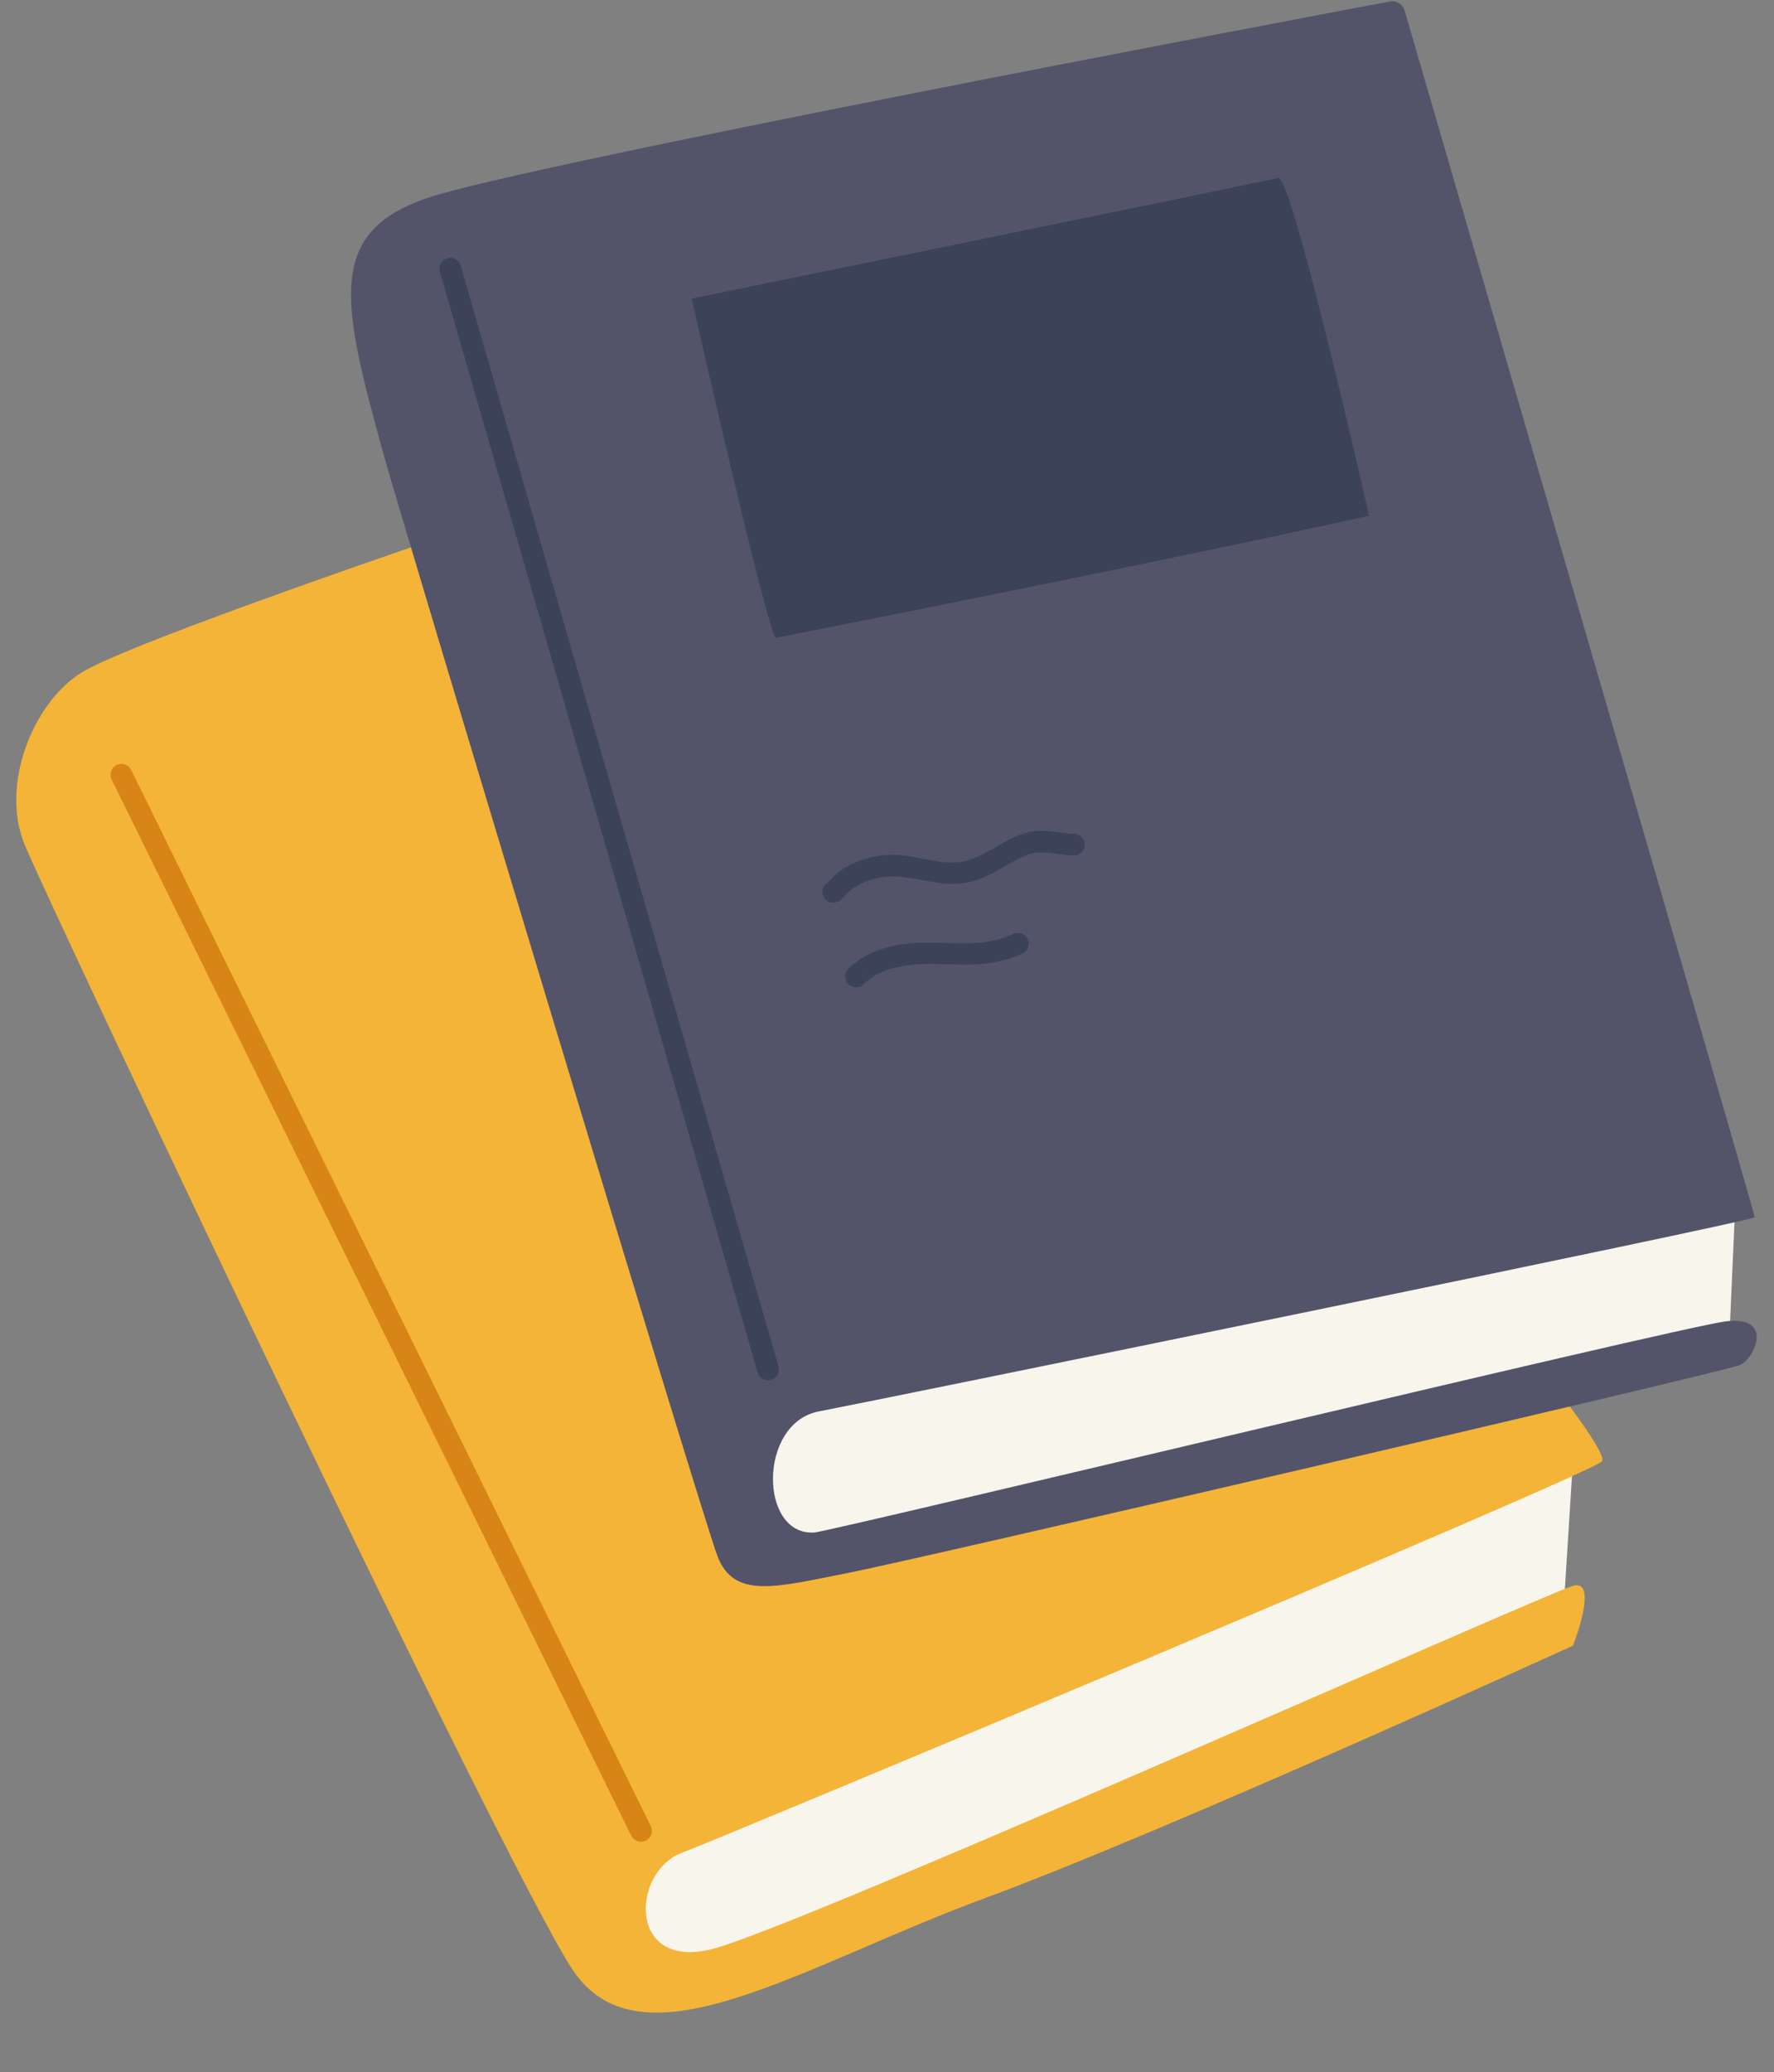 <?xml version="1.0" encoding="UTF-8" standalone="no"?><svg xmlns="http://www.w3.org/2000/svg" xmlns:xlink="http://www.w3.org/1999/xlink" data-name="Layer 1" fill="#000000" height="166" preserveAspectRatio="xMidYMid meet" version="1" viewBox="-1.3 -0.1 142.2 166.0" width="142.2" zoomAndPan="magnify"><rect x="-1.3" y="-0.1" width="142.2" height="166.0" fill="#808080" stroke="none"/><g id="change1_1"><path d="M124.78,116.97l-.75,11.92s-58.67,31.26-73.91,28.63l-3.44-9.55,78.11-30.99h0Z" fill="#f8f5ed" fill-rule="evenodd"/></g><g id="change2_1"><path d="M36.05,42.24s-27.07,9.13-30.89,11.58c-3.83,2.45-6.44,8.94-4.5,13.7,1.94,4.76,38.44,81.87,43.93,90.15,5.48,8.28,18.25-.25,33.06-5.72,14.82-5.47,47.14-20.23,47.14-20.23,0,0,2.11-5.37,0-4.79-2.1,.57-62.21,27.4-69.01,29.1-6.8,1.71-6.46-6.17-2.45-7.7,4-1.53,72.82-30.31,73.77-31.36,.6-.66-5.16-7.75-5.16-7.75L36.05,42.24h0Z" fill="#f4b438" fill-rule="evenodd"/></g><g id="change3_1"><path d="M7.65,62.35l41.65,84.6c.21,.43,.74,.6,1.17,.39,.43-.21,.61-.74,.39-1.17L9.21,61.57c-.21-.43-.73-.6-1.17-.39-.43,.21-.61,.74-.39,1.17h0Z" fill="#d78517" fill-rule="evenodd"/></g><g id="change1_2"><path d="M137.81 96.1L137.31 107.32 61.96 125.17 57.22 121.76 58.02 109.77 137.81 96.1 137.81 96.1z" fill="#f8f5ed" fill-rule="evenodd"/></g><g id="change4_1"><path d="M111.29,.74c-.15-.5-.66-.82-1.18-.72-8.24,1.55-69.55,13.14-77.19,15.75-8.19,2.8-6.83,8.46-3.33,21.03,1.38,4.94,25.28,84.25,26.62,87.75,1.33,3.5,4.77,2.46,10.37,1.37,5.6-1.09,70.36-16.14,71.58-16.67,1.22-.53,2.76-4-1.15-3.5-3.91,.5-71.76,16.84-73.04,16.91-4.43,.28-4.52-8.77,.37-9.7,4.9-.93,74.97-15.25,75.01-15.55,.04-.28-25.22-86.89-28.06-96.67h0Z" fill="#53546a" fill-rule="evenodd"/></g><g id="change5_1"><path d="M33.96,21.67l25.47,88.17c.13,.46,.61,.72,1.08,.59,.46-.13,.72-.61,.59-1.08L35.63,21.19c-.13-.46-.61-.73-1.08-.6-.46,.13-.72,.62-.59,1.08h0Z" fill="#3c4259" fill-rule="evenodd"/></g><g id="change5_2"><path d="M54.14,23.82s43.36-8.87,47.02-9.66c1.11-.24,7.28,27.05,7.28,27.05,0,0-14.57,3.29-47.54,9.78-.56,.11-6.76-27.17-6.76-27.17h0Z" fill="#3c4259" fill-rule="evenodd"/></g><g id="change5_3"><path d="M68.01,78.64c.14-.11,.62-.48,.65-.5,.43-.27,.89-.46,1.35-.61,.48-.15,.97-.26,1.49-.31,2.25-.26,4.25,.11,6.3-.15,.93-.11,1.87-.34,2.85-.79,.44-.2,.63-.72,.43-1.15-.2-.44-.72-.63-1.15-.42-.8,.37-1.57,.56-2.33,.66-2.06,.26-4.05-.12-6.29,.13-.63,.08-1.23,.19-1.82,.38-.6,.19-1.17,.44-1.72,.77-.06,.04-.73,.52-.97,.74-.2,.18-.28,.35-.3,.42-.09,.23-.06,.43-.01,.58,.08,.23,.23,.41,.48,.52,.38,.17,.81,.05,1.05-.27h0Zm.08-.92c-.08-.17-.21-.31-.42-.39,.19,.08,.33,.23,.42,.39h0Z" fill="#3c4259" fill-rule="evenodd"/></g><g id="change5_4"><path d="M64.95,70.67c-.17,.13-.29,.32-.32,.55-.08,.48,.25,.92,.73,.99,.04,0,.46,.05,.84-.32,.19-.18,.62-.66,.69-.71,.37-.26,.76-.48,1.18-.64,.42-.17,.86-.29,1.31-.37,.38-.06,.75-.08,1.13-.06,1.8,.09,3.53,.78,5.35,.54,.7-.09,1.33-.3,1.92-.57,1.21-.55,2.25-1.39,3.56-1.8,.37-.11,.77-.12,1.16-.09,.76,.05,1.53,.21,2.25,.24,.48,.01,.88-.37,.9-.84,.01-.48-.37-.88-.85-.9-.84-.02-1.74-.24-2.61-.24-.46,0-.92,.05-1.36,.19-1.37,.43-2.48,1.3-3.75,1.88-.44,.2-.91,.36-1.43,.43-1.72,.21-3.34-.48-5.05-.57-.49-.02-.99,0-1.5,.08-.57,.1-1.14,.25-1.68,.46-.54,.22-1.06,.5-1.54,.85-.09,.06-.66,.65-.9,.89l-.02,.02h0Z" fill="#3c4259" fill-rule="evenodd"/></g></svg>